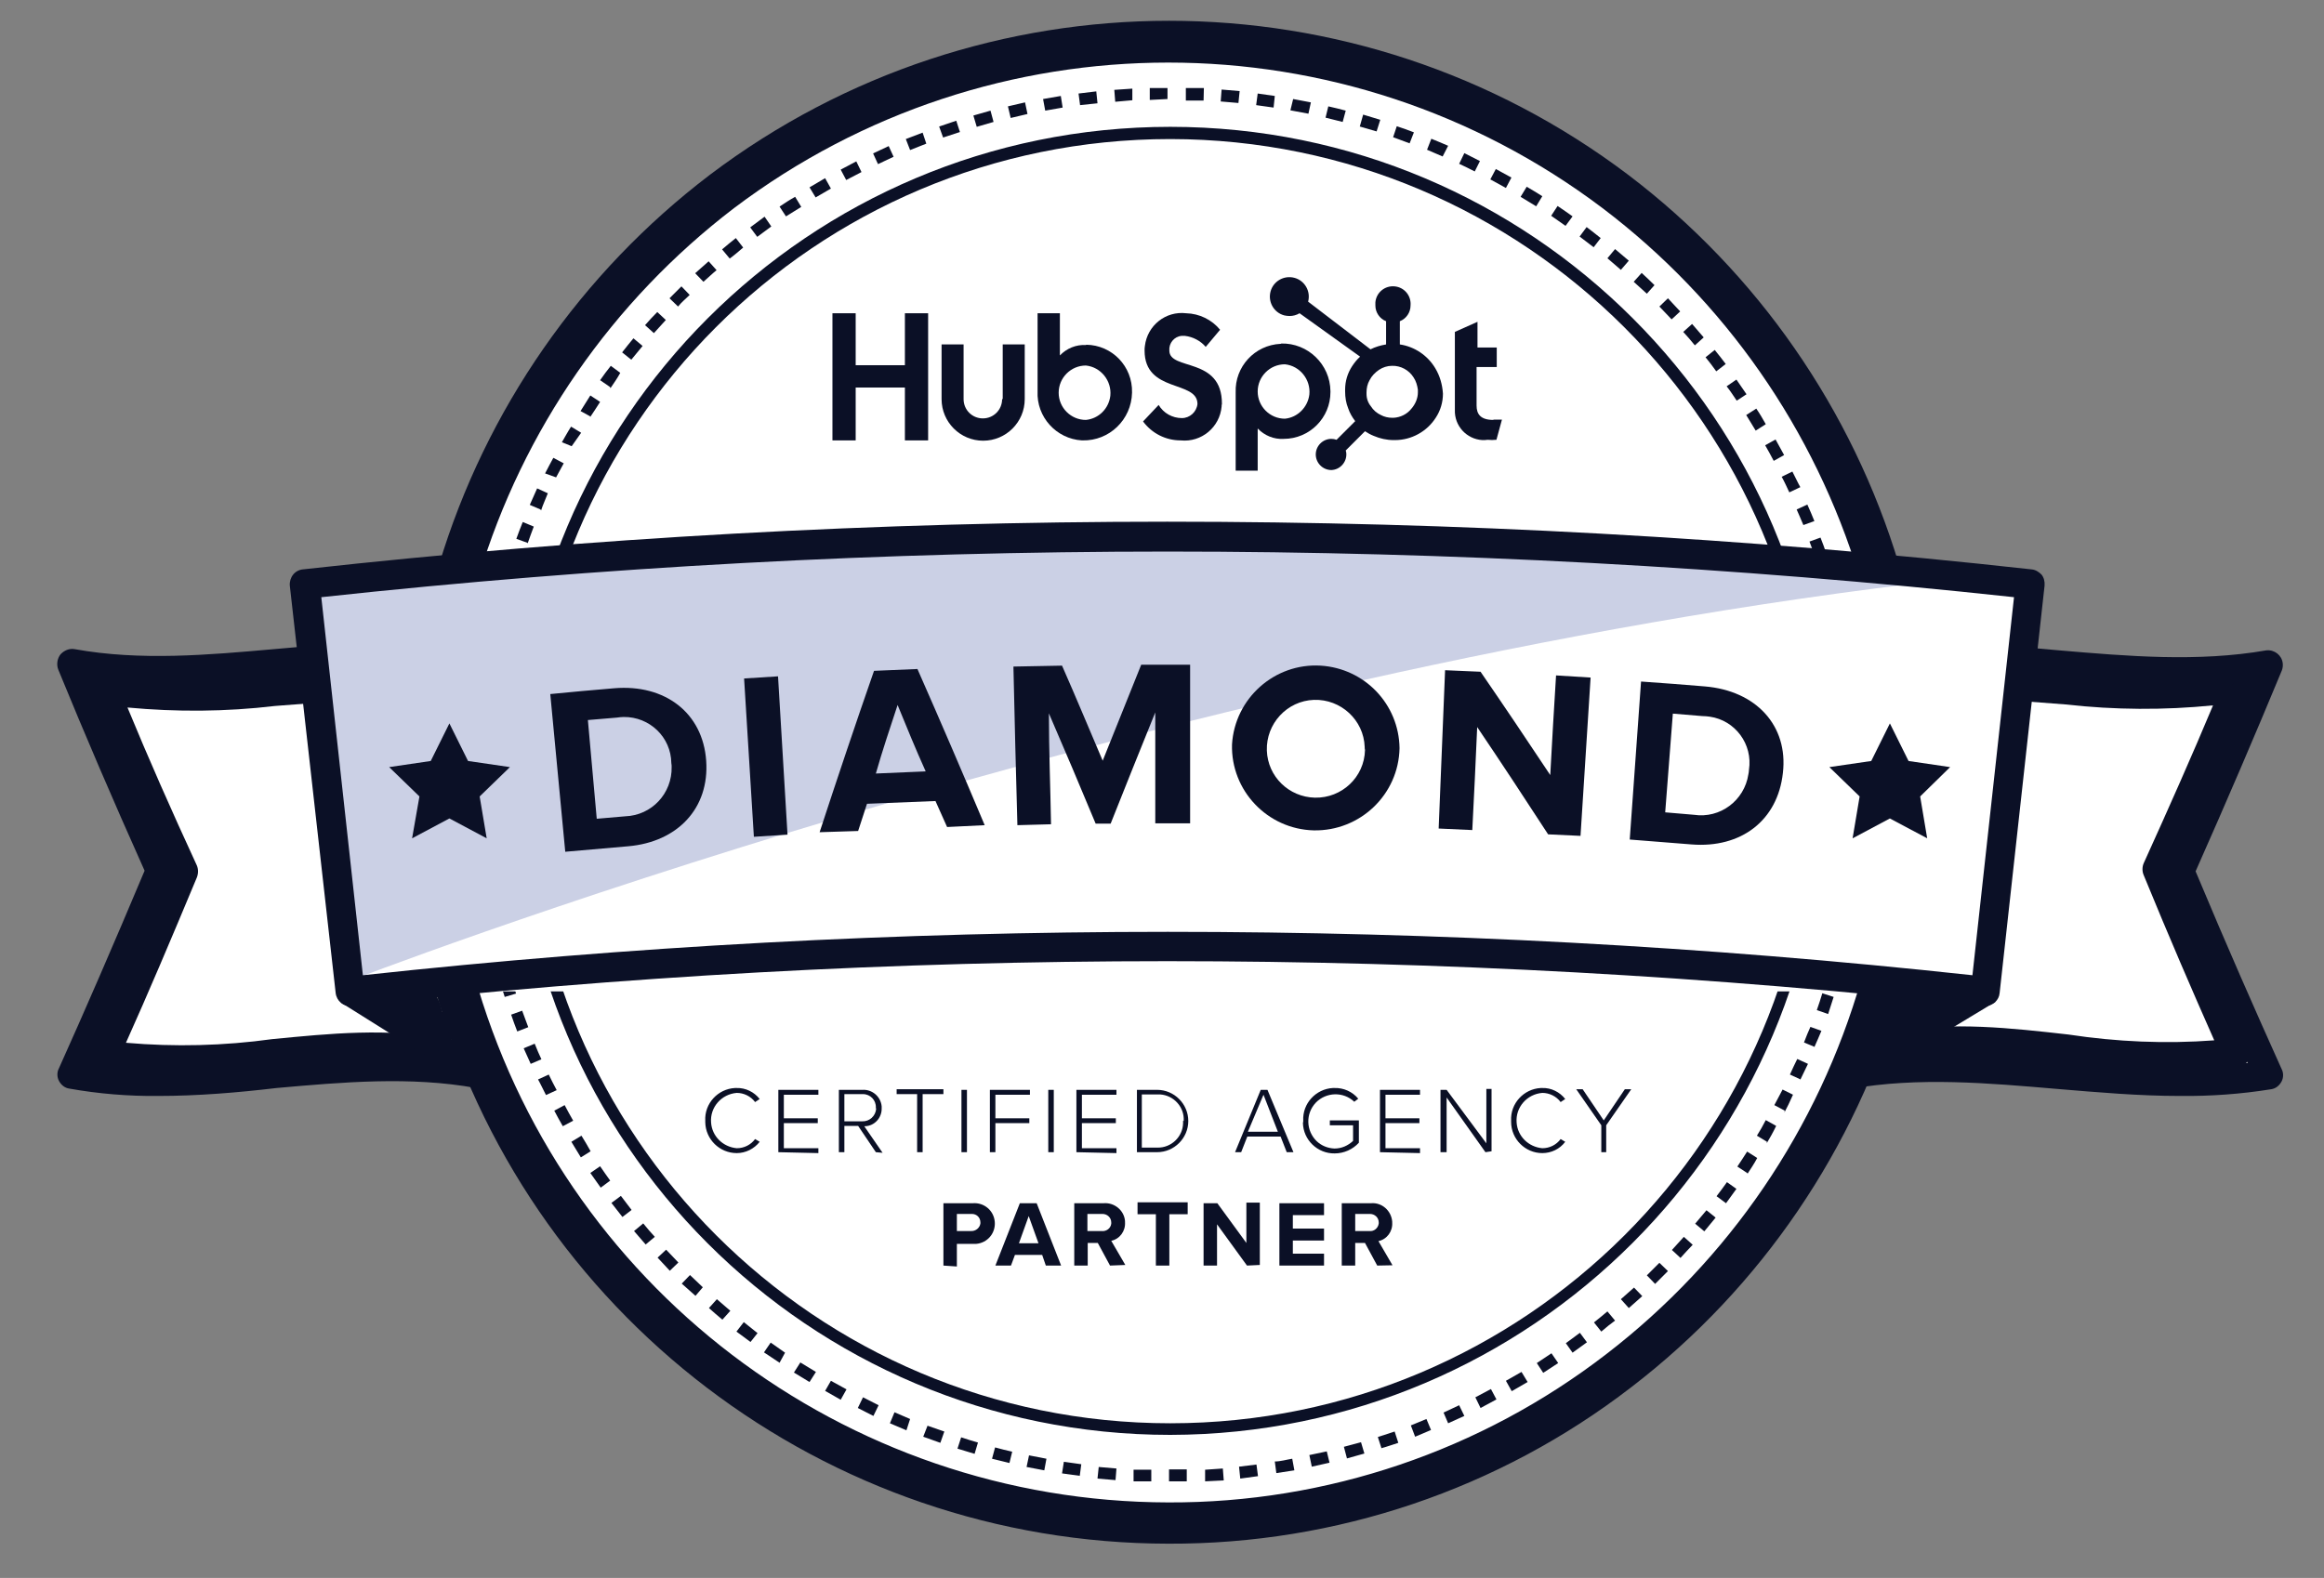 <?xml version="1.0" encoding="utf-8"?>
<!-- Generator: Adobe Illustrator 24.0.3, SVG Export Plug-In . SVG Version: 6.00 Build 0)  -->
<svg version="1.1" id="Layer_1" xmlns="http://www.w3.org/2000/svg" xmlns:xlink="http://www.w3.org/1999/xlink" x="0px" y="0px"
	 viewBox="0 0 760.2 516.3" style="enable-background:new 0 0 760.2 516.3;" xml:space="preserve">
<rect x="0" y="0" width="760.2" height="516.3" fill="#808080" stroke="none"/>
<style type="text/css">
	.st0{fill:#FFFFFF;}
	.st1{fill:#0B1026;}
	.st2{fill:#CBD0E5;}
</style>
<polyline class="st0" points="656,220.1 736.6,224.9 710.5,291.5 736.6,351.1 615.5,346.8 654.3,220.1 "/>
<circle class="st0" cx="382.5" cy="259.8" r="240.7"/>
<title>Asset 2</title>
<g id="Layer_2_1_">
	<g id="Layer_1-2">
		<polyline class="st0" points="145.4,344.5 34.2,344.7 59.9,282.9 33.8,225.1 102.5,226.5 		"/>
		<path class="st1" d="M57,351.5c-7.9,0.1-15.8-0.6-23.6-2c-1.5-0.3-2.7-1.2-3.4-2.5c-0.6-1.3-0.6-2.9,0-4.2
			c7.5-16.7,15.6-35.7,24.8-57.7c-9.3-20.4-17.7-39.7-25.5-58.2c-1-2.5,0.2-5.3,2.7-6.3c0.9-0.4,1.9-0.5,2.8-0.3
			c18,3.8,35.7,2.5,54.5,1l13-0.9c2.7-0.4,5.1,1.5,5.5,4.1c0.4,2.7-1.5,5.1-4.1,5.5c-0.3,0-0.5,0.1-0.8,0L89.9,231
			c-16,1.9-32.2,2-48.2,0.5C48.5,248,56,265,64.4,283.2c0.5,1.2,0.5,2.6,0,3.9c-8.5,20.4-16.1,38.3-23.2,54.1c16,1.4,32,1,47.9-1.2
			c18.6-1.8,37.9-3.8,57.2,0c2.6,0.5,4.3,3,3.8,5.6c0,0,0,0,0,0c-0.6,2.6-3.1,4.2-5.7,3.9c-17.9-3.4-35.7-1.7-54.5,0
			C79.2,350.5,68.1,351.5,57,351.5z"/>
		<path class="st1" d="M711.3,350.8c-12-0.2-23.9-1.1-35.7-2.7c-18.7-2.1-36.5-4.1-54.4-1c-2.6,0.5-5.1-1.3-5.6-3.9
			c-0.5-2.6,1.3-5.1,3.9-5.6l0,0c19.2-3.4,38.5-1.2,57.1,0.9c15.8,2.4,31.8,3.1,47.7,1.9c-7-15.8-14.7-33.6-23.1-54.1
			c-0.5-1.2-0.5-2.6,0-3.8c8.3-18.3,15.8-35.2,22.7-51.7c-16,1.6-32.2,1.5-48.2-0.3l-13-1c-2.7-0.4-4.5-2.8-4.1-5.5
			c0.3-2.3,2.3-4.1,4.7-4.2l13.2,1c18.7,1.4,36.5,2.8,54.4-1c1.7-0.4,3.6,0.2,4.7,1.6c1.2,1.4,1.5,3.4,0.8,5.1
			c-7.7,18.5-16,37.5-25.5,58.2c9.1,22.1,17.3,40.8,24.8,57.7c0.6,1.3,0.6,2.9,0,4.2c-0.7,1.3-2,2.2-3.5,2.5
			C725.2,350.3,718.3,350.8,711.3,350.8z"/>
		<path class="st1" d="M51.7,358.6c-9.7,0.1-19.4-0.7-29-2.4c-1.5-0.2-2.7-1.2-3.4-2.5c-0.7-1.3-0.7-2.9,0-4.2
			c8.5-18.9,17.7-40.1,28-64.6c-10.4-23.2-19.6-44.7-28.2-65.7c-0.7-1.7-0.4-3.7,0.7-5.1c1.2-1.3,2.9-2,4.6-1.7
			c21.5,3.9,43.8,1.9,65.2,0l9.2-0.8c2.7-0.2,5,1.8,5.2,4.4c0.2,2.7-1.8,5-4.4,5.2l-9.1,0.8c-19.7,2.5-39.5,2.9-59.3,1.2
			c7.9,19,16.3,38.8,25.7,59.5c0.5,1.2,0.5,2.6,0,3.8c-9.6,23-18.3,43-26.4,61c19.7,1.9,39.5,1.5,59.1-1c22.1-2,45-4,67.8,0
			c2.6,0.6,4.3,3,3.9,5.6c-0.6,2.5-3,4.2-5.6,3.9c-21.5-3.9-43.8-1.9-65.2,0C77.8,357.5,64.7,358.6,51.7,358.6z"/>
		<path class="st1" d="M713.1,358.6c-13.5,0-27-1.2-40.2-2.3c-22.3-1.9-45.4-4-67.7,0l-1.6-9.5c23.6-4.1,47.3-2.1,70.2,0
			c20.4,2.5,41,2.9,61.5,1c-8.2-18.1-16.8-38.1-26.4-61c-0.5-1.2-0.5-2.6,0-3.8c9.3-20.9,17.8-40.4,25.5-59.5
			c-20.5,1.7-41.2,1.3-61.6-1.2l-10.2-0.8l0.8-9.6l10.2,0.9c22.3,1.9,45.3,3.9,67.7,0c2.7-0.3,5.1,1.6,5.4,4.2
			c0.1,0.8,0,1.6-0.3,2.4c-8.7,21-17.9,42.5-28.2,65.7c10.2,24.4,19.5,45.5,28.1,64.6c0.7,1.3,0.7,2.9,0,4.2
			c-0.7,1.3-1.9,2.3-3.4,2.5C733,358,723.1,358.7,713.1,358.6z"/>
		<polygon class="st1" points="157.2,356.7 111.6,328.1 113.6,321.2 162,348.2 		"/>
		<path class="st1" d="M156.6,188.7l-13-3.9C158.9,134,190,89.3,232.2,57.2c88.9-67.2,211.5-67.2,300.4,0
			c42.3,32.1,73.3,76.8,88.6,127.6l-13,3.9c-14.6-48.1-44-90.3-84-120.6c-84.1-63.5-200-63.5-284.1,0
			C200.3,98.5,171,140.7,156.6,188.7z"/>
		<polygon class="st1" points="296,119.5 279.9,119.5 279.9,102.5 272.3,102.5 272.3,144.1 279.9,144.1 279.9,126.8 296,126.8 
			296,144.1 303.6,144.1 303.6,102.5 296,102.5 		"/>
		<path class="st1" d="M327.8,130.6c0,3.5-2.8,6.3-6.3,6.3c-3.5,0-6.3-2.8-6.3-6.3c0,0,0,0,0,0v-17.9h-7.2v17.9
			c0,7.5,6.1,13.6,13.6,13.6c7.5,0,13.6-6.1,13.6-13.6v-17.9h-7.2V130.6z"/>
		<path class="st1" d="M355.2,112.9c-3.2-0.2-6.3,1.1-8.5,3.4v-13.8h-7.3V128c-0.4,8.4,6.1,15.6,14.5,16.1c0.1,0,0.1,0,0.2,0
			c8.8,0.2,16-6.8,16.2-15.6c0,0,0,0,0-0.1c0.2-8.5-6.5-15.5-15-15.6C355.3,112.9,355.2,112.9,355.2,112.9z M355.2,137.4
			c-4.9,0-8.9-4-8.9-8.9c0-4.9,4-8.9,8.9-8.9c4.9,0.5,8.5,5,8,9.9C362.7,133.7,359.4,137,355.2,137.4z"/>
		<path class="st1" d="M382.5,114.7c-0.2-2.4,1.6-4.6,4-4.8c0.4,0,0.7,0,1.1,0c2.6,0.3,5.1,1.6,6.8,3.6l4.7-5.6
			c-2.7-3.3-6.8-5.3-11.1-5.4c-6.7-0.8-12.7,4-13.5,10.7c-0.1,0.5-0.1,1-0.1,1.5c0,14,17.3,9.6,17.3,17.5c-0.3,2.6-2.5,4.6-5.1,4.6
			c-3.1,0-6-1.6-7.6-4.3l-5.1,5.4c2.9,3.9,7.4,6.2,12.3,6.2c6.8,0.7,12.8-4.3,13.4-11.1c0-0.3,0-0.6,0.1-0.8
			C399.8,116.6,382.5,121.4,382.5,114.7z"/>
		<path class="st1" d="M418.9,112.5c-8.5,0.4-15,7.5-14.7,15.9c0,0,0,0.1,0,0.1v25.5h7.2v-13.8c2.2,2.3,5.3,3.6,8.5,3.4
			c8.5,0,15.3-6.9,15.3-15.3c0-0.1,0-0.2,0-0.3c-0.1-8.8-7.4-15.8-16.1-15.6C419.1,112.5,419,112.5,418.9,112.5z M420.3,137
			c-4.9,0-8.9-4-8.9-8.9s4-8.9,8.9-8.9c4.9,0.5,8.5,5,8,9.9C427.8,133.2,424.5,136.6,420.3,137z"/>
		<path class="st1" d="M488.5,137.4c-4.2,0-5.5-1.9-5.5-4.7v-12.6h6.6v-6.4h-6.3v-8.4l-7.4,3.3v25.5c-0.2,5.2,3.8,9.6,9,9.9
			c0.6,0,1.1,0,1.7-0.1c1,0.1,1.9,0.1,2.9,0l1.8-6.6H488.5z"/>
		<path class="st1" d="M469.5,120.5c-2.5-4.2-6.8-7.1-11.6-7.8v-7.6c2.1-0.8,3.5-2.9,3.5-5.1c0.3-3.2-2-6-5.2-6.3
			c-3.2-0.3-6,2-6.3,5.2c0,0.4,0,0.7,0,1.1c0,2.2,1.4,4.3,3.5,5.1v7.6c-1.8,0.3-3.5,0.8-5.1,1.6l-20.4-15.6c0.9-3.4-1.1-6.9-4.5-7.8
			c-3.4-0.9-6.9,1.1-7.8,4.5c-0.9,3.4,1.1,6.9,4.5,7.8c0.5,0.1,1.1,0.2,1.7,0.2c1.2,0,2.3-0.3,3.3-0.9l1.4,1l18.4,13.2
			c-1,0.9-1.8,1.9-2.6,3.1c-1.5,2.3-2.3,4.9-2.3,7.7v0.6c0,1.9,0.3,3.8,1,5.5c0.5,1.5,1.3,2.9,2.3,4.2l-6.1,6.1
			c-0.6-0.2-1.1-0.3-1.7-0.3c-2.8,0-5.1,2.3-5.1,5.1c0,2.8,2.3,5.1,5.1,5.1c2.8-0.1,5-2.5,4.9-5.3c0-0.4-0.1-0.8-0.2-1.1l6.3-6.3
			c0.9,0.6,1.8,1.1,2.8,1.5c2.1,0.9,4.3,1.4,6.6,1.4h0.4c5.4,0,10.5-2.8,13.4-7.4c1.5-2.3,2.3-5,2.3-7.8l0,0
			C471.8,125.8,471,123,469.5,120.5z M461.7,133.7c-1.4,1.8-3.6,2.9-5.9,3h-0.4c-1.3,0-2.6-0.3-3.7-0.9c-1.3-0.6-2.5-1.6-3.3-2.9
			c-0.9-1.1-1.4-2.5-1.4-4v-0.5c0-1.4,0.3-2.8,1-4c0.7-1.4,1.8-2.5,3.1-3.4c1.2-0.8,2.7-1.3,4.2-1.3l0,0c2.9-0.1,5.6,1.4,7.1,3.8
			c0.8,1.2,1.2,2.6,1.4,4c0,0.3,0,0.6,0,0.9C463.8,130.3,463,132.2,461.7,133.7z"/>
		<polygon class="st1" points="606.5,355.7 601.8,347.3 650.1,320.2 652.7,327.8 		"/>
		<path class="st1" d="M119.4,328.5l8.9,4.4c2.1,1.1,6,2.1,7.3,4.2c1.7,2.3,4.9,2.7,7.1,1c0.8-0.6,1.3-1.3,1.7-2.2
			c1.4-6.1-1.7-12.3-7.3-15c-3.1-1.5-4.5-0.4-7.2,1c-2.7,1.2-5.7,1.8-8.6,1.7c-2.8,0.6-4.5,3.3-3.9,6.1c0.3,1.5,1.3,2.7,2.6,3.4
			c4,1.4,7.7,3.5,11,6.2c3,2.8,6.9,4.4,11,4.4c3.2,0.2,5.9-2.2,6.2-5.3c0-0.1,0-0.2,0-0.4c-0.3-3.7-2.6-6.9-5.9-8.4
			c-5.5-2.9-10.2,5.5-4.9,8.4c0.3,0.2,0.7,0.4,1.1,0.5l2.4-4.2c1.1-0.8,1.2,0-0.4-0.3c-1-0.3-1.9-0.8-2.7-1.5
			c-1.6-1.3-3-2.7-4.7-3.9c-3.3-2.1-6.8-3.8-10.5-5.1l-1.3,9.5c5.4-0.2,10.6-1.7,15.3-4.3h-5.1c1.5,0.7,3.8,2.3,3.3,4.3l8.8-1.2
			c-3.9-6.3-13.3-8.9-19.7-12c-5.6-2.8-10.5,5.6-5.1,8.3L119.4,328.5z"/>
		<path class="st1" d="M630.9,320c-6.4,3.1-15.8,5.8-19.7,12l8.8,1.2c-0.5-1.9,1.8-3.6,3.3-4.3h-5.1c4.7,2.6,10,4,15.3,4.3l-1.3-9.5
			c-3.6,1.3-7,3-10.2,5.1c-1.5,1-2.9,2.1-4.2,3.4c-0.7,0.8-1.6,1.4-2.6,1.8c-0.5,0.1-0.9,0.1-1.4,0c-1.1,0-1,0,0.4,0.3l2.4,4.2
			c0.4-0.1,0.8-0.2,1.1-0.5c5.5-2.9,0.6-11.2-5.1-8.4c-3.2,1.5-5.4,4.6-5.9,8.1c-0.2,3.2,2.2,5.9,5.4,6.2c0.4,0,0.7,0,1.1,0
			c3.8,0,7.4-1.4,10.2-3.9c3.4-3,7.3-5.3,11.5-6.9c2.5-1.3,3.4-4.4,2.1-6.9c-0.7-1.3-1.9-2.3-3.4-2.6c-3,0.1-5.9-0.5-8.7-1.7
			c-2.6-1.4-4.1-2.5-7.1-1c-5.6,2.7-8.7,8.9-7.4,15c1,2.6,4,3.9,6.6,2.9c0.9-0.3,1.6-0.9,2.2-1.7c1.4-2.1,5.1-3.1,7.4-4.2l8.9-4.4
			c5.6-2.8,0.7-11.1-5.1-8.3L630.9,320z"/>
		<path class="st1" d="M382.2,505.1c-112.1-0.1-210.4-75-240.3-183l13.1-3.6c28.3,102.2,121.2,172.9,227.2,173.1
			c51.8,0.2,102.2-16.9,143.2-48.5c40.2-30.9,69.4-73.8,83.4-122.5l13,3.7c-14.8,51.5-45.7,97-88.2,129.6
			C490.3,487.3,437,505.3,382.2,505.1z"/>
		<path class="st1" d="M230.7,366.7c-0.3-5.6,4.1-10.4,9.7-10.7c0.2,0,0.3,0,0.5,0c3-0.1,5.8,1.3,7.6,3.6l-1.5,1c-1.4-1.9-3.7-3-6-3
			c-5,0.4-8.8,4.7-8.4,9.7c0.3,4.5,3.9,8,8.4,8.4c2.4,0,4.6-1.1,6-3l1.5,0.9c-1.8,2.3-4.6,3.7-7.5,3.7c-5.6,0-10.2-4.5-10.3-10.1
			C230.7,367.1,230.7,366.9,230.7,366.7z"/>
		<path class="st1" d="M254.6,377v-20.4h13.1v1.6h-11.3v7.7h11.1v1.6h-11.1v8.2h11.3v1.6L254.6,377z"/>
		<path class="st1" d="M286.5,377l-5.8-8.6h-4.5v8.6h-1.8v-20.4h7.7c3.2-0.2,6,2.2,6.3,5.4c0,0.2,0,0.4,0,0.6
			c0.1,3.1-2.3,5.8-5.4,5.9c-0.1,0-0.2,0-0.3,0l6,8.7L286.5,377z M286.5,362.4c0.1-2.4-1.8-4.4-4.2-4.4c-0.1,0-0.2,0-0.4,0h-5.7v8.9
			h5.8c2.4,0.1,4.4-1.7,4.6-4.1C286.5,362.7,286.5,362.5,286.5,362.4L286.5,362.4z"/>
		<path class="st1" d="M300,377v-19h-6.7v-1.6h15.3v1.6h-6.8v19H300z"/>
		<path class="st1" d="M314.5,377v-20.4h1.8V377H314.5z"/>
		<path class="st1" d="M323.8,377v-20.4h13.1v1.6h-11.3v7.7h11.1v1.6h-11.1v9.5H323.8z"/>
		<path class="st1" d="M342.9,377v-20.4h1.8V377H342.9z"/>
		<path class="st1" d="M352.1,377v-20.4h13.1v1.6h-11.3v7.7H365v1.6h-11.1v8.2h11.3v1.6L352.1,377z"/>
		<path class="st1" d="M371.9,377v-20.4h6.6c5.6,0,10.2,4.6,10.2,10.2s-4.6,10.2-10.2,10.2H371.9z M387.2,366.8
			c0.3-4.5-3.2-8.4-7.7-8.7c-0.3,0-0.6,0-0.9,0h-5.1v17.4h5.1c4.5,0.1,8.3-3.5,8.4-8c0-0.3,0-0.5,0-0.8L387.2,366.8z"/>
		<path class="st1" d="M420.9,377l-2-5.1h-10.9l-2,5.1h-2l8.4-20.4h2.2l8.5,20.4H420.9z M413.3,358.2l-5.1,12.1h9.8L413.3,358.2z"/>
		<path class="st1" d="M426.3,366.7c-0.3-5.6,4.1-10.4,9.7-10.7c0.2,0,0.3,0,0.5,0c3-0.1,5.9,1.2,7.8,3.5l-1.3,1
			c-3.6-3.4-9.2-3.2-12.6,0.3c-3.4,3.6-3.2,9.2,0.3,12.6c1.6,1.5,3.6,2.3,5.8,2.4c2.3,0,4.4-0.9,6.1-2.5v-5.1H435v-1.6h9.5v7.3
			c-2,2.2-4.9,3.5-7.9,3.5c-5.6,0.1-10.3-4.4-10.4-10C426.3,367.2,426.3,367,426.3,366.7z"/>
		<path class="st1" d="M451.4,377v-20.4h13.1v1.6h-11.3v7.7h11.1v1.6h-11.1v8.2h11.3v1.6L451.4,377z"/>
		<path class="st1" d="M485.9,377l-12.7-17.9V377h-2v-20.4h2l13,17.5v-17.8h1.7v20.4L485.9,377z"/>
		<path class="st1" d="M494.3,366.7c-0.3-5.6,4.1-10.4,9.7-10.7c0.2,0,0.3,0,0.5,0c2.9-0.1,5.7,1.3,7.5,3.6l-1.5,1
			c-1.4-1.9-3.7-3-6-3c-5,0.4-8.8,4.7-8.4,9.7c0.3,4.5,3.9,8,8.4,8.4c2.4,0,4.6-1.1,6-3l1.5,0.9c-1.8,2.4-4.6,3.7-7.5,3.7
			c-5.6,0-10.2-4.6-10.2-10.2C494.3,367,494.3,366.9,494.3,366.7z"/>
		<path class="st1" d="M523.8,377v-8.8l-8.2-11.8h2.1l6.9,10.2l6.9-10.2h2.1l-8.2,11.8v8.8H523.8z"/>
		<path class="st1" d="M308.6,414.1v-20.4h9.6c3.7-0.3,6.9,2.4,7.2,6.1c0.3,3.7-2.4,6.9-6.1,7.2c-0.4,0-0.8,0-1.2,0h-5.1v7.4
			L308.6,414.1z M320.7,400c0-1.6-1.2-2.8-2.8-2.8c-0.1,0-0.2,0-0.3,0H313v5.6h4.6c1.5,0.1,2.9-1,3.1-2.5
			C320.7,400.1,320.7,400.1,320.7,400z"/>
		<path class="st1" d="M342.1,414.1l-1.2-3.5H332l-1.3,3.5h-5.1l8-20.4h5.5l8,20.4H342.1z M336.5,397.9l-3.2,8.9h6.4L336.5,397.9z"
			/>
		<path class="st1" d="M363.1,414.1l-4-7.4h-3.3v7.4h-4.4v-20.4h9.6c3.5-0.3,6.7,2.3,7,5.8c0,0.1,0,0.3,0,0.4
			c0.2,2.9-1.7,5.5-4.5,6.1l4.6,7.9L363.1,414.1z M363.5,400c0-1.6-1.3-2.8-2.9-2.8c-0.1,0-0.1,0-0.2,0h-4.7v5.6h4.6
			c1.5,0.2,3-0.8,3.2-2.4C363.5,400.3,363.5,400.1,363.5,400z"/>
		<path class="st1" d="M378.1,414.1v-16.8h-6v-3.9h16.4v3.9h-6v16.8L378.1,414.1z"/>
		<path class="st1" d="M407.9,414.1l-9.8-13.5v13.5h-4.4v-20.4h4.5l9.5,13v-13.2h4.4v20.4L407.9,414.1z"/>
		<path class="st1" d="M418.5,414.1v-20.4h14.6v3.9h-10.2v4.4h10.2v3.9h-10.2v4.3h10.2v3.9L418.5,414.1z"/>
		<path class="st1" d="M450.5,414.1l-4-7.4h-3.2v7.4h-4.4v-20.4h9.6c3.5-0.3,6.6,2.4,6.9,6c0,0.1,0,0.2,0,0.3
			c0.2,2.9-1.7,5.5-4.5,6.1l4.6,7.9L450.5,414.1z M451,400c0-1.6-1.3-2.8-2.9-2.8c-0.1,0-0.1,0-0.2,0h-4.6v5.6h4.6
			c1.5,0.2,2.9-0.9,3.1-2.5C451,400.2,451,400.1,451,400z"/>
		<path class="st1" d="M382.4,484.7v-3.9h5.8v3.9H382.4z M376.6,484.7h-5.8v-3.8h5.8L376.6,484.7z M394.2,484.7v-3.8l5.8-0.4
			l0.3,3.9L394.2,484.7z M364.9,484.3l-5.9-0.5l0.4-3.8l5.8,0.5L364.9,484.3z M405.7,483.8l-0.4-3.9l5.7-0.7l0.5,3.8L405.7,483.8z
			 M353.2,482.9l-5.8-0.8l0.6-3.8l5.7,0.8L353.2,482.9z M417.5,482l-0.5-3.8c1.9,0,3.8-0.6,5.7-0.9l0.7,3.8L417.5,482z M341.6,481.1
			l-5.8-1.1l0.8-3.8l5.7,1.1L341.6,481.1z M429.1,479.9l-0.8-3.8l5.7-1.2l0.9,3.7L429.1,479.9z M330.2,478.7l-5.7-1.4l1-3.7
			c1.9,0.5,3.7,1,5.6,1.4L330.2,478.7z M440.6,477.2l-1-3.8c1.9-0.5,3.7-1,5.6-1.5l1.1,3.7L440.6,477.2z M318.8,475.7l-5.6-1.7
			l1.2-3.7c1.8,0.6,3.7,1.2,5.5,1.7L318.8,475.7z M451.9,473.9l-1.2-3.7c1.8-0.6,3.7-1.2,5.5-1.8l1.2,3.7c-1.9,0.6-3.8,1.3-5.7,1.8
			H451.9z M307.6,472.1l-5.6-2l1.4-3.6l5.5,1.9L307.6,472.1z M462.9,470.1l-1.4-3.7l5.1-2.1l1.5,3.6L462.9,470.1z M296.5,468
			l-5.4-2.3l1.5-3.6l5.1,2.2L296.5,468z M473.7,465.7l-1.5-3.5l5.1-2.4l1.7,3.5L473.7,465.7z M285.7,463.3l-5.1-2.6l1.7-3.5l5.1,2.6
			L285.7,463.3z M484.3,460.7l-1.7-3.5l5.1-2.7l1.8,3.4L484.3,460.7z M275,458l-5.1-2.9l1.9-3.3l5.1,2.8L275,458z M494.5,455.2
			l-1.9-3.4l5.1-2.9l2,3.3L494.5,455.2z M264.8,452.2c-1.7-1-3.3-2-5.1-3.1l2.1-3.3l5.1,3.1L264.8,452.2z M504.8,449.2l-2.1-3.2
			l4.8-3.2l2.2,3.2L504.8,449.2z M255,445.9l-5.1-3.4l2.2-3.2l4.7,3.3L255,445.9z M514.4,442.6l-2.2-3.1l4.6-3.4l2.3,3.1
			L514.4,442.6z M245.5,439.1l-4.6-3.4l2.4-3.1c1.5,1.2,3,2.4,4.5,3.6L245.5,439.1z M523.8,435.7l-2.4-3c1.5-1.2,3-2.4,4.4-3.6
			l2.5,3C526.9,433.1,525.3,434.4,523.8,435.7z M236.3,431.8c-1.5-1.2-2.9-2.5-4.4-3.8l2.6-2.9l4.4,3.8L236.3,431.8z M532.8,428
			l-2.6-2.9l4.3-3.8l2.7,2.8L532.8,428z M227.5,424l-4.5-4l2.7-2.8l4.2,4L227.5,424z M541.4,420.1l-2.7-2.8l4.1-4.1l2.8,2.7
			L541.4,420.1z M219.1,415.8l-4-4.3l2.8-2.6l4,4.2L219.1,415.8z M549.7,411.6l-2.8-2.6l3.9-4.3l2.9,2.6
			C552.2,408.8,551,410.2,549.7,411.6z M211.2,407.2l-3.8-4.4l3-2.5c1.2,1.5,2.5,3,3.8,4.4L211.2,407.2z M557.5,402.9l-3-2.5
			l3.7-4.4l3,2.4L557.5,402.9z M203.6,398.2l-3.6-4.6l3.1-2.3l3.5,4.6L203.6,398.2z M564.6,393.7l-3.1-2.3c1.2-1.5,2.3-3.1,3.4-4.6
			l3.1,2.2L564.6,393.7z M196.5,388.6l-3.4-4.8l3.2-2.2c1.1,1.6,2.2,3.2,3.3,4.7L196.5,388.6z M571.5,383.8l-3.2-2.1
			c1.1-1.6,2.1-3.2,3.2-4.9l3.3,2.1c-1,1.9-2.1,3.5-3.2,5.2V383.8z M190,378.7l-3.1-5.1l3.3-2c1,1.6,2,3.3,3,5.1L190,378.7z
			 M578,373.6l-3.3-2c1-1.6,2-3.3,2.9-5.1l3.4,1.9c-1.1,2.3-2.1,4-3.1,5.7L578,373.6z M184.1,368.5c-1-1.7-1.9-3.4-2.8-5.1l3.4-1.8
			c0.9,1.7,1.8,3.4,2.8,5.1L184.1,368.5z M583.8,363.4l-3.4-1.8c0.9-1.7,1.8-3.4,2.7-5.1l3.4,1.7c-1,2.3-1.9,4.1-2.8,5.8
			L583.8,363.4z M178.6,358.3c-0.9-1.7-1.7-3.5-2.6-5.1l3.5-1.6c0.8,1.7,1.7,3.4,2.6,5.1L178.6,358.3z M589,353.2l-3.5-1.6
			c0.8-1.8,1.6-3.5,2.4-5.1l3.5,1.6c-0.9,1.8-1.7,3.6-2.6,5.4L589,353.2z M173.6,348.1c-0.8-1.8-1.6-3.5-2.3-5.1l3.6-1.5
			c0.7,1.8,1.5,3.6,2.2,5.1L173.6,348.1z M593.7,342.6l-3.6-1.5c0.7-1.8,1.4-3.6,2.1-5.1l3.6,1.3c-0.7,1.7-1.5,3.5-2.3,5.3
			L593.7,342.6z M169.2,337.5c-0.7-1.8-1.4-3.7-2-5.5l3.6-1.3c0.7,1.8,1.3,3.6,2,5.4L169.2,337.5z M598,331.8l-3.7-1.3
			c0.6-1.8,1.3-3.7,1.8-5.5l3.7,1.2L598,331.8z M165.1,326.2c-0.6-1.9-1.2-3.7-1.7-5.6l3.7-1.1l1.7,5.6L165.1,326.2z M601.3,320.4
			l-3.7-1.1l1.5-5.6l3.7,1C602.4,316.7,601.9,318.6,601.3,320.4z M161.7,314.9c-0.5-1.9-1-3.8-1.4-5.7l3.8-0.9
			c0.4,1.9,0.9,3.7,1.4,5.6L161.7,314.9z M604.2,309.1l-3.4-1c0.5-1.9,0.9-3.8,1.3-5.7l3.8,0.8c-0.7,2-1.1,3.9-1.5,5.8H604.2z
			 M159.2,303.5c-0.4-1.9-0.8-3.8-1.1-5.8l3.8-0.7c0.3,1.9,0.7,3.8,1.1,5.7L159.2,303.5z M606.7,297.6l-3.8-0.7
			c0.4-1.9,0.7-3.8,1-5.7l3.8,0.6C607.4,293.7,607.1,295.6,606.7,297.6z M157.1,292c-0.3-1.9-0.6-3.9-0.8-5.8l3.8-0.5
			c0.3,1.9,0.5,3.8,0.8,5.7L157.1,292z M608.5,286l-3.8-0.5c0-1.9,0.5-3.8,0.7-5.7l3.8,0.4C609,282.1,608.8,284.1,608.5,286z
			 M155.6,280.3c0-1.9-0.4-3.9-0.6-5.9l3.9-0.3c0,1.9,0.3,3.9,0.5,5.8L155.6,280.3z M609.7,274.3l-3.8-0.3c0-1.9,0.3-3.8,0.4-5.8
			h3.9C610,270.4,609.8,272.4,609.7,274.3z M154.7,268.6c0-2,0-3.9-0.3-5.9h3.9c0,1.9,0,3.8,0,5.8L154.7,268.6z M610.3,262.6h-3.9
			c0-1.9,0-3.8,0-5.8v-0.4h3.8v0.4C610.3,258.7,610.3,260.6,610.3,262.6z M154.4,257L154.4,257c0-1.9,0-3.8,0-5.7h3.9
			c0,1.8,0,3.7,0,5.6L154.4,257z M606.4,250.7c0-1.9,0-3.8,0-5.7h3.8c0,1.9,0,3.9,0,5.8L606.4,250.7z M158.5,245.6h-3.8
			c0-1.9,0-3.9,0.4-5.9l3.8,0.3c-0.2,1.7-0.3,3.4-0.4,5.3L158.5,245.6z M605.9,239.1c0-1.9-0.3-3.8-0.5-5.8l3.8-0.4
			c0,1.9,0.4,3.9,0.6,5.9L605.9,239.1z M159.5,234l-3.8-0.4c0-2,0.4-3.9,0.7-5.9l3.8,0.5c-0.4,1.7-0.6,3.7-0.8,5.6L159.5,234z
			 M604.7,227.7c0-1.9-0.5-3.8-0.8-5.7l3.8-0.6c0.3,1.9,0.6,3.9,0.8,5.8L604.7,227.7z M161,222.6l-3.8-0.6c0.3-1.9,0.6-3.9,1-5.8
			l3.8,0.7c-0.2,1.6-0.8,3.5-1,5.4L161,222.6z M602.8,216.2c-0.4-1.9-0.7-3.8-1.1-5.7l3.8-0.8c0.4,1.9,0.8,3.8,1.1,5.8L602.8,216.2z
			 M162.9,211.1l-3.8-0.8c0.4-1.9,0.8-3.8,1.2-5.7l3.8,0.9C163.7,207.3,163.2,209.2,162.9,211.1z M600.5,204.9
			c-0.5-1.8-0.9-3.7-1.4-5.6l3.8-1c0.5,1.9,1,3.8,1.4,5.7L600.5,204.9z M165.5,199.8l-3.7-1c0.5-1.9,1-3.8,1.6-5.6l3.7,1.1
			L165.5,199.8z M597.5,193.7l-1.8-5.5l3.7-1.2c0.6,1.8,1.2,3.7,1.7,5.6L597.5,193.7z M168.7,188.6l-3.7-1.1l1.8-5.6l3.7,1.3
			L168.7,188.6z M593.9,182.7c-0.6-1.8-1.3-3.6-2-5.5l3.6-1.3c0.7,1.8,1.4,3.6,2,5.5L593.9,182.7z M172.5,177.6l-3.6-1.3
			c0.6-1.8,1.4-3.7,2.1-5.5l3.6,1.5c-0.7,1.9-1.4,3.7-2,5.5L172.5,177.6z M589.9,171.8c-0.7-1.7-1.5-3.5-2.2-5.1l3.5-1.6
			c0.8,1.8,1.6,3.6,2.3,5.4L589.9,171.8z M176.8,166.7l-3.5-1.5c0.8-1.8,1.6-3.6,2.4-5.4l3.5,1.6c-0.8,2.1-1.6,3.7-2.2,5.6
			L176.8,166.7z M585.3,161.1c-0.8-1.7-1.6-3.5-2.5-5.1l3.5-1.7c0.9,1.7,1.7,3.5,2.6,5.1L585.3,161.1z M181.9,156.2l-3.6-1.3
			c0.9-1.7,1.8-3.5,2.7-5.1l3.4,1.8L181.9,156.2z M580.2,150.8c-0.9-1.7-1.8-3.4-2.8-5.1l3.4-1.9l2.8,5.1L580.2,150.8z M187,146
			l-3.2-1.3c1-1.7,1.9-3.4,3-5.1l3.3,2L187,146z M574.3,140.9c-1-1.7-2-3.3-3.1-5.1l3.3-2.1c1.1,1.6,2.1,3.3,3.1,5.1L574.3,140.9z
			 M193,136.2l-3.1-1.7l3.2-5.1l3.2,2.1c-1.1,1.7-2.1,3.3-3.2,4.9L193,136.2z M568.1,131.1c-1.1-1.6-2.1-3.2-3.3-4.7l3.2-2.2
			c1.1,1.6,2.2,3.2,3.3,4.8L568.1,131.1z M199.5,126.6l-3.2-2.2c1.1-1.6,2.3-3.2,3.5-4.7l3.1,2.3c-1,1.8-2.1,3.4-3.2,5L199.5,126.6z
			 M561.4,121.5c-1.1-1.6-2.3-3.1-3.5-4.6l3-2.4c1.2,1.5,2.5,3.1,3.6,4.6L561.4,121.5z M206.5,117.7l-3-2.4c1.2-1.6,2.5-3.1,3.7-4.6
			l3,2.5L206.5,117.7z M554.4,113c-1.2-1.5-2.5-3-3.8-4.4l2.9-2.6l3.8,4.4L554.4,113z M213.9,109l-2.9-2.6c1.3-1.5,2.6-2.9,4-4.3
			l2.8,2.6L213.9,109z M546.8,104.5l-4-4.2l2.8-2.7l4,4.3L546.8,104.5z M221.8,100.3l-2.8-2.7l3.9-3.9l2.7,2.8
			C224.5,97.6,223,98.8,221.8,100.3z M538.7,96.1l-4.3-3.9l2.6-2.9c1.4,1.3,2.9,2.7,4.2,4L538.7,96.1z M230.1,92.2l-2.7-2.8l4.4-3.9
			l2.6,2.9C232.9,89.6,231.5,91,230.1,92.2z M530.2,88.3l-4.4-3.8l2.5-3l4.5,3.8L530.2,88.3z M238.7,84.6l-2.5-3
			c1.5-1.3,3-2.5,4.5-3.7l2.4,3.1C241.7,82.2,240.2,83.5,238.7,84.6z M521.3,80.9l-4.6-3.5l2.3-3.1c1.6,1.2,3.1,2.4,4.6,3.6
			L521.3,80.9z M247.7,77.5l-2.3-3.1l4.7-3.5l2.2,3.2L247.7,77.5z M512.1,73.9l-4.7-3.3l2.1-3.2c1.6,1.1,3.3,2.2,4.9,3.4L512.1,73.9
			z M257.1,70.8l-2.1-3.2c1.6-1.1,3.3-2.2,5.1-3.2l2,3.3L257.1,70.8z M502.5,67.5l-5.1-3.1l2-3.3c1.7,1,3.4,2,5.1,3.1L502.5,67.5z
			 M266.8,64.6l-2-3.3l5.1-3l1.9,3.4L266.8,64.6z M492.6,61.5l-5.1-2.8l1.8-3.4l5.1,2.8L492.6,61.5z M276.8,58.9l-1.8-3.4l5.1-2.7
			l1.7,3.5L276.8,58.9z M482.4,56.1c-1.7-0.9-3.4-1.7-5.1-2.5l1.7-3.5l5.1,2.6L482.4,56.1z M287.2,53.7l-1.6-3.5l5.1-2.4l1.6,3.5
			L287.2,53.7z M471.9,51.2l-5.1-2.2l1.4-3.6c1.8,0.7,3.6,1.5,5.5,2.3L471.9,51.2z M297.7,49.1l-1.4-3.6l5.5-2.1L303,47L297.7,49.1z
			 M461.1,46.9c-1.8-0.7-3.6-1.3-5.4-2l1.2-3.6c1.9,0.6,3.7,1.3,5.6,2L461.1,46.9z M308.5,45l-1.3-3.6l5.6-1.9l1.2,3.7L308.5,45z
			 M450.3,43l-5.5-1.6l1.1-3.9l5.6,1.7L450.3,43z M319.5,41.5l-1.1-3.7l5.6-1.6l1,3.7L319.5,41.5z M439.2,39.9l-5.6-1.4l0.9-3.7
			c1.9,0.4,3.8,0.9,5.7,1.4L439.2,39.9z M330.6,38.6l-0.9-3.8l5.6-1.3l0.8,3.8L330.6,38.6z M428,37.2l-5.9-1.1l0.9-3.7l5.8,1.1
			L428,37.2z M341.9,36.2l-0.7-3.8l5.8-1l0.6,3.8L341.9,36.2z M416.6,35.2l-5.7-0.8l0.5-3.8l5.6,0.8L416.6,35.2z M353.3,34.4
			l-0.5-3.8l5.8-0.7l0.4,3.9L353.3,34.4z M405.1,33.7l-5.8-0.5l0.3-3.9l5.9,0.5L405.1,33.7z M364.8,33.3l-0.3-3.9l5.9-0.4v3.8
			L364.8,33.3z M393.7,32.9c-1.9,0-3.9,0-5.8,0v-4.1h5.9L393.7,32.9z M376.1,32.7v-3.9h5.8v3.6L376.1,32.7z"/>
		<path class="st1" d="M382.8,469.5c-118.2,0-214-95.8-214-214c0-118.2,95.8-214,214-214c118.2,0,214,95.8,214,214
			C596.6,373.6,500.9,469.3,382.8,469.5z M382.8,45.5c-116.1,0-210.1,94.1-210.1,210.1s94.1,210.1,210.1,210.1S593,371.7,593,255.6
			c0,0,0,0,0-0.1C592.8,139.6,498.8,45.6,382.8,45.5z"/>
		<polygon class="st0" points="103.6,193.2 362.1,177.8 661.7,190.4 649.4,324.4 114.5,324.4 		"/>
		<path class="st2" d="M98.6,193.5l15.1,127.7c0,0,263.3-102.2,524-131.6l-63.5-10.5l-232.5-5.2l-233.8,16.4L98.6,193.5z"/>
		<path class="st1" d="M649.4,329.2h-0.6c-177.4-19.6-356.5-19.6-533.9,0c-2.6,0.2-4.8-1.7-5.1-4.3l-15-133.3
			c-0.1-1.3,0.3-2.6,1.1-3.6c0.8-1,2-1.6,3.2-1.7c187.9-20.8,377.5-20.8,565.4,0c1.3,0.1,2.4,0.8,3.3,1.7c0.8,1,1.1,2.3,1,3.6
			l-14.7,133.3C653.9,327.3,651.9,329.1,649.4,329.2z M382,304.9c87.9,0,175.8,4.7,263.2,14.2l13.6-123.7
			c-184-19.9-369.7-19.9-553.7,0l13.6,123.7C206.2,309.6,294,304.9,382,304.9z"/>
		<polygon class="st1" points="147,236.7 153.1,249 166.8,251 156.9,260.6 159.2,274.3 147,267.8 134.8,274.3 137.2,260.6 
			127.3,251 140.9,249 		"/>
		<polygon class="st1" points="618.2,236.7 624.3,249 637.9,251 628.1,260.6 630.4,274.3 618.2,267.8 606,274.3 608.3,260.6 
			598.4,251 612.1,249 		"/>
		<path class="st1" d="M184.9,278.7c-1.6-17.2-3.3-34.4-4.9-51.6c6.9-0.7,13.9-1.3,20.9-1.9c16.7-1.4,29,8.1,30.1,23.7
			s-9.4,26.6-25.5,28L184.9,278.7z M219.6,249.7c-0.1-8.5-7.1-15.2-15.6-15.1c-0.7,0-1.5,0.1-2.2,0.2l-9.5,0.8
			c1,10.8,1.9,21.5,2.9,32.3l9.3-0.8c8.7-0.3,15.4-7.5,15.2-16.2C219.7,250.6,219.7,250.2,219.6,249.7z"/>
		<path class="st1" d="M246.6,273.8l-3.2-51.8l11.1-0.7l3.1,51.8L246.6,273.8z"/>
		<path class="st1" d="M309.8,270.6l-3.8-8.5l-22.4,0.9c-1,3-1.9,5.9-2.9,8.9l-12.6,0.4c5.8-17.7,11.7-35.3,17.8-52.8l14.2-0.6
			c7.5,17,14.8,34,22,51.1L309.8,270.6z M293.7,230.4c-2.5,7.6-5.1,15.3-7.2,22.7l16.3-0.7c-3.3-7.3-6.3-14.7-9.3-22H293.7z"/>
		<path class="st1" d="M377.9,269.4c0-12.1,0-24.2,0-36.3c-4.9,12.1-9.8,24.3-14.6,36.4h-4.9c-5-12-10.1-24.1-15.3-36.1
			c0,12.1,0.5,24.2,0.7,36.3l-11,0.3c-0.5-17.3-0.9-34.6-1.3-51.9l15.9-0.3c4.5,10.2,8.9,20.8,13.3,31.1
			c4.2-10.4,8.4-20.9,12.6-31.4h16v51.9H377.9z"/>
		<path class="st1" d="M403,243.6c0.9-15.1,13.9-26.7,29-25.8c14.4,0.9,25.6,12.6,25.8,27c-0.3,15.2-12.9,27.2-28.1,26.9
			C414.6,271.3,402.6,258.7,403,243.6L403,243.6L403,243.6z M446.4,244.4c-0.3-8.8-7.8-15.7-16.6-15.4c-8.8,0.3-15.7,7.8-15.4,16.6
			c0.3,8.5,7.2,15.2,15.7,15.4c8.8,0.2,16.2-6.7,16.4-15.6C446.4,245.1,446.4,244.7,446.4,244.4z"/>
		<path class="st1" d="M506.4,273c-7.6-11.7-15.3-23.4-23.2-35.1c-0.5,11.2-1,22.5-1.6,33.7l-11-0.5l2.1-51.8l11.6,0.5
			c7.7,11.2,15.3,22.5,22.8,33.8c0.6-10.9,1.2-21.7,1.9-32.6l11.3,0.7c-1.1,17.3-2.2,34.5-3.3,51.8L506.4,273z"/>
		<path class="st1" d="M533.1,274.7l3.7-51.7c7,0.5,14,1,20.9,1.6c16.7,1.4,27.3,12.8,25.5,28.3c-1.7,15.6-13.7,24.7-29.9,23.4
			L533.1,274.7z M572.1,251.9c1.3-8.4-4.5-16.2-12.8-17.4c-0.8-0.1-1.6-0.2-2.5-0.2l-9.6-0.8l-2.5,32.3l9.4,0.8
			c8.6,1.3,16.5-4.7,17.8-13.2C572,252.9,572.1,252.4,572.1,251.9z"/>
	</g>
</g>
</svg>
